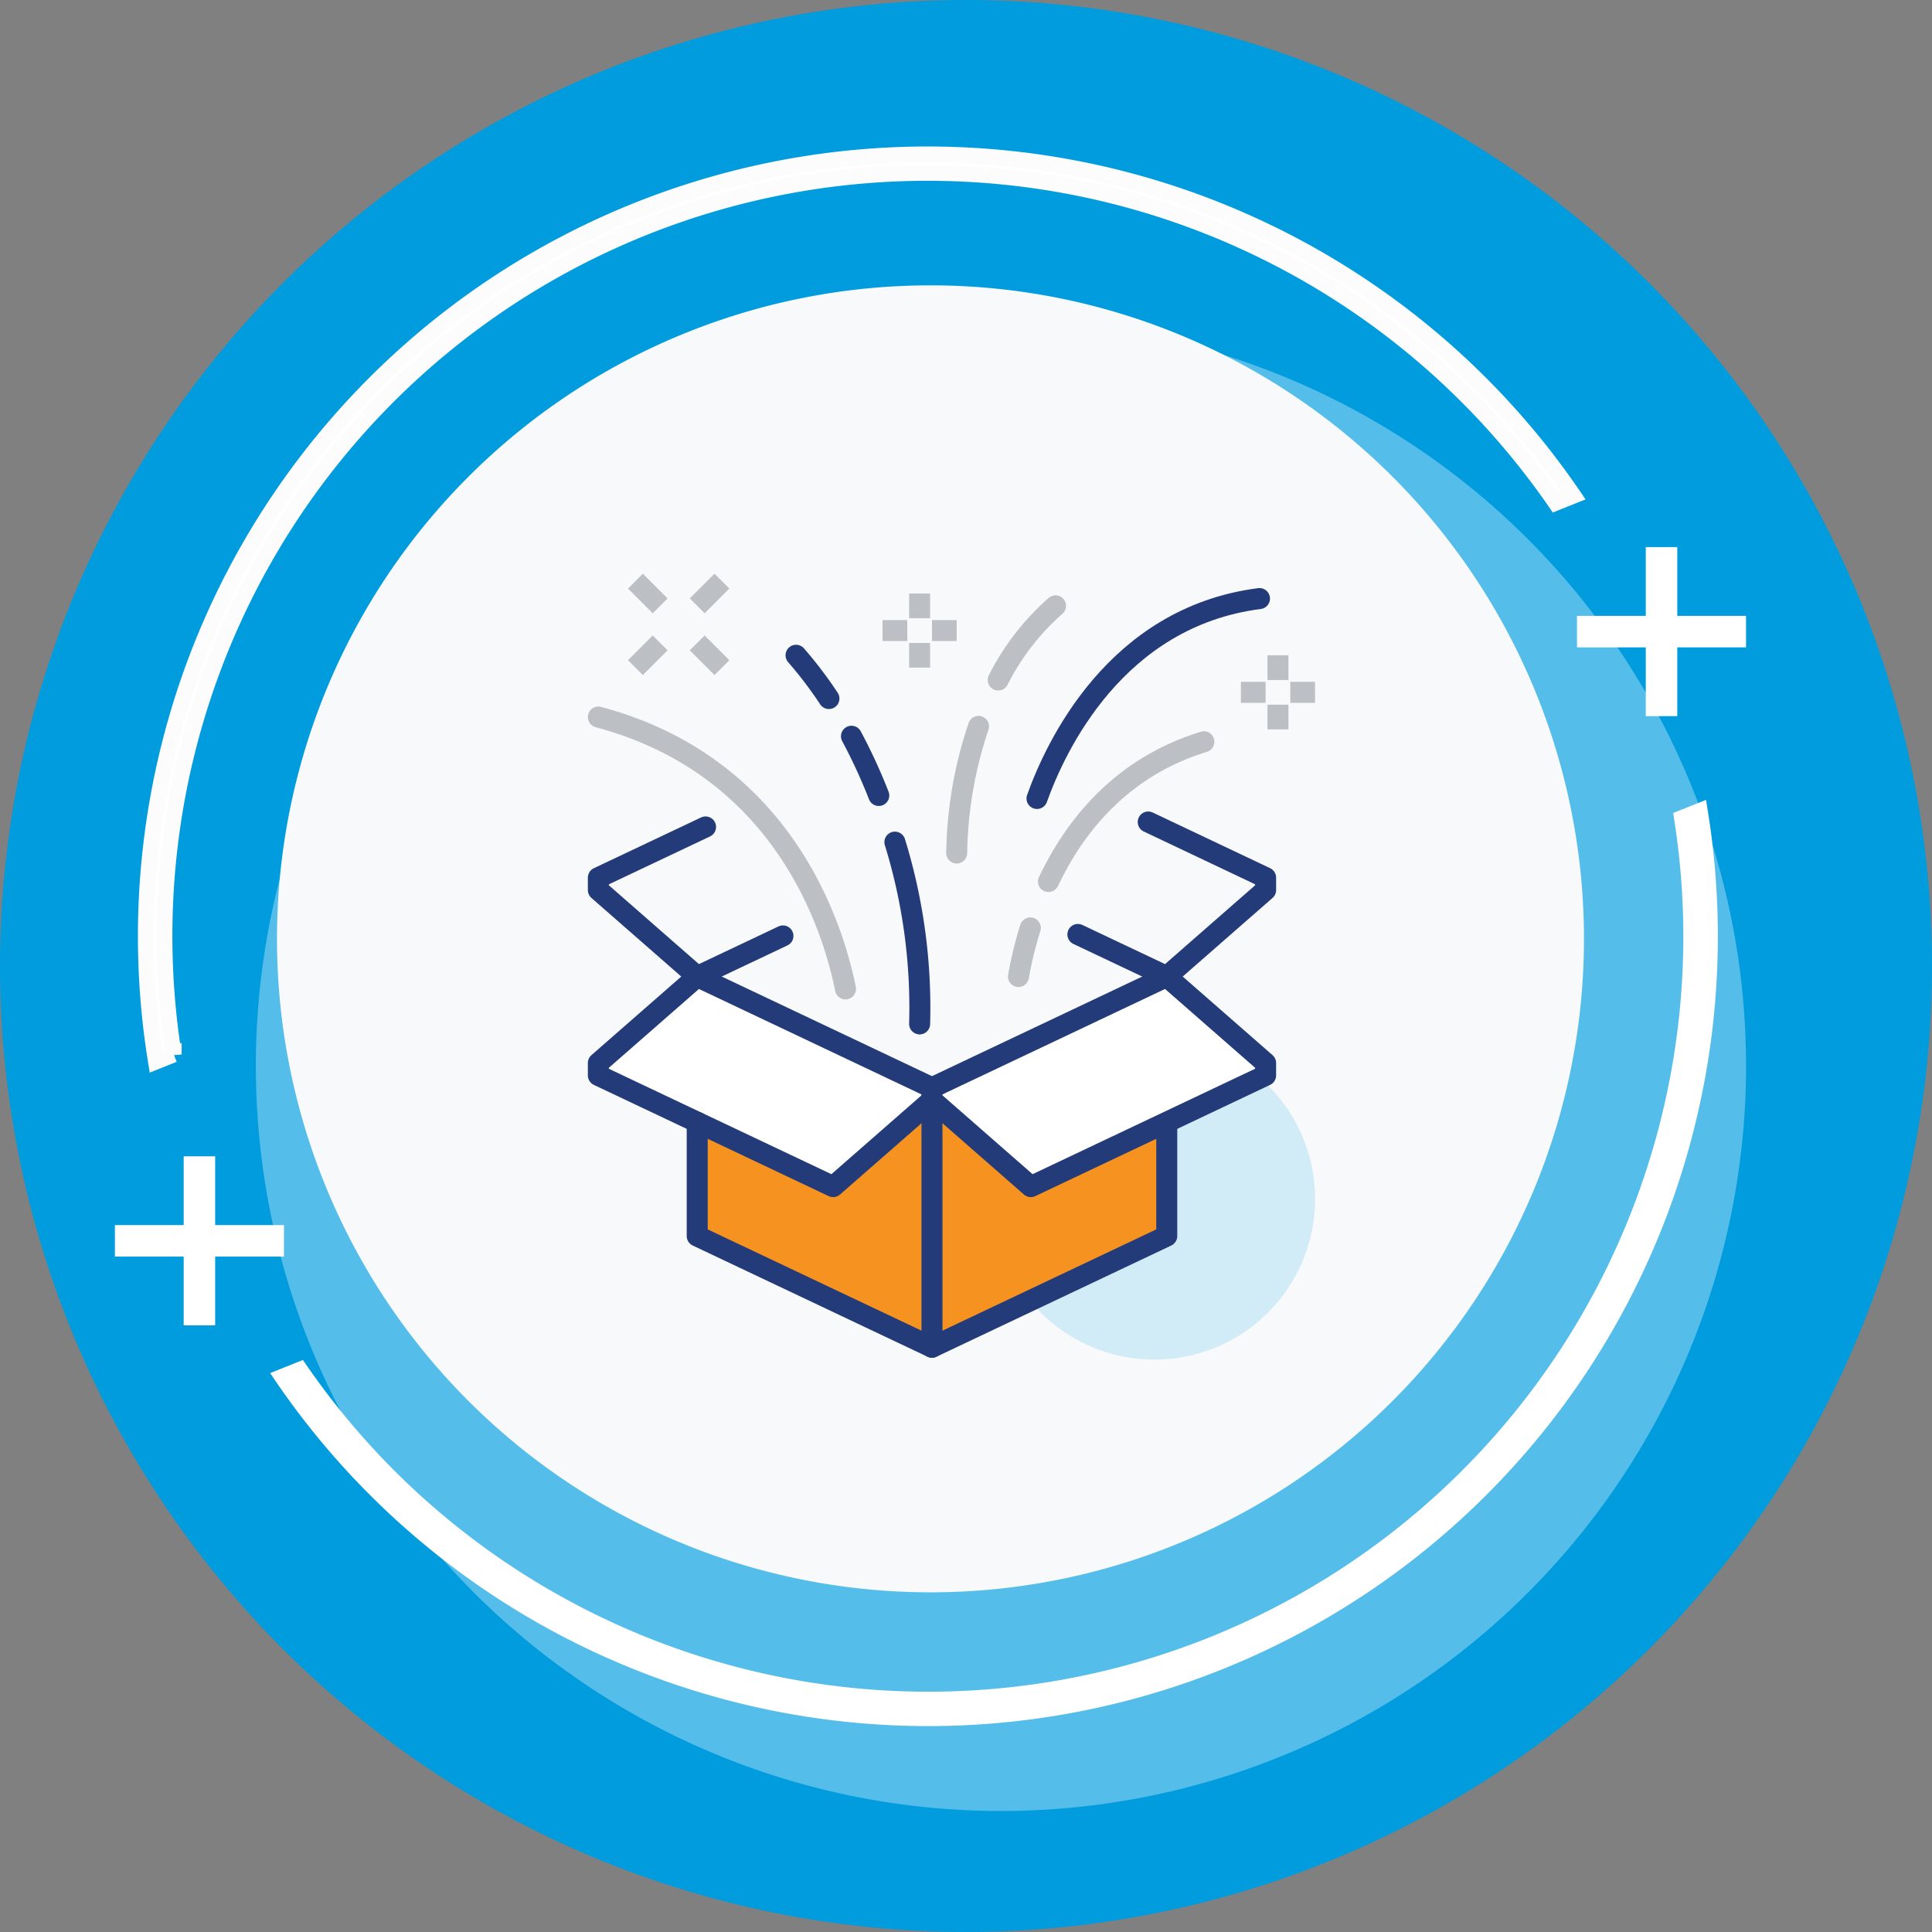 <svg xmlns="http://www.w3.org/2000/svg" xmlns:xlink="http://www.w3.org/1999/xlink" width="184" height="184" viewBox="0 0 184 184">
  <rect x="0" y="0" width="184" height="184" fill="#808080" stroke="none"/>
  <defs>
    <clipPath id="clip-path">
      <rect id="Rectangle_974" data-name="Rectangle 974" width="69.432" height="74.972" fill="none"/>
    </clipPath>
  </defs>
  <g id="ess_gifting" transform="translate(-1037 -3657)">
    <g id="Group_95178" data-name="Group 95178" transform="translate(6058 3291.579)">
      <path id="Path_40330" data-name="Path 40330" d="M92,0A92,92,0,1,1,0,92,92,92,0,0,1,92,0Z" transform="translate(-5021 365.421)" fill="#009cde"/>
      <path id="Path_3453" data-name="Path 3453" d="M70.963,0A70.963,70.963,0,1,1,0,70.963,70.963,70.963,0,0,1,70.963,0Z" transform="translate(-4996.634 395.972)" fill="rgba(255,255,255,0.33)"/>
      <path id="Path_3448" data-name="Path 3448" d="M62.237,0A62.237,62.237,0,1,1,0,62.237,62.237,62.237,0,0,1,62.237,0Z" transform="translate(-4994.62 392.597)" fill="#f8f9fb"/>
      <g id="Group_5628" data-name="Group 5628" transform="translate(-5010.057 475.546)">
        <line id="Line_440" data-name="Line 440" x2="16.1" transform="translate(0 8.05)" fill="none" stroke="#fff" stroke-width="3"/>
        <line id="Line_441" data-name="Line 441" y2="16.1" transform="translate(8.05 0)" fill="none" stroke="#fff" stroke-width="3"/>
      </g>
      <g id="Group_5631" data-name="Group 5631" transform="translate(-4870.81 417.525)">
        <line id="Line_440-2" data-name="Line 440" x2="16.1" transform="translate(0 8.05)" fill="none" stroke="#fff" stroke-width="3"/>
        <line id="Line_441-2" data-name="Line 441" y2="16.1" transform="translate(8.05 0)" fill="none" stroke="#fff" stroke-width="3"/>
      </g>
      <path id="Path_3451" data-name="Path 3451" d="M1.785,74.484A72.666,72.666,0,0,1,134.279,33.21l1.7-.68A74.459,74.459,0,0,0,.967,86.427l1.7-.679a72.671,72.671,0,0,1-.882-11.264" transform="translate(-5007.117 380.103)" fill="#fff" stroke="#fcfcfc" stroke-width="1.5"/>
      <path id="Path_3452" data-name="Path 3452" d="M147.863,70.744A72.667,72.667,0,0,1,16.251,123.283l-1.7.68a74.459,74.459,0,0,0,135.016-53.9Z" transform="translate(-5008.679 372.579)" fill="#fff" stroke="#fff" stroke-width="1.5"/>
    </g>
    <g id="icon_gift" transform="translate(1092.809 3711.514)">
      <g id="Group_5641" data-name="Group 5641" transform="translate(0 0)" clip-path="url(#clip-path)">
        <path id="Path_3456" data-name="Path 3456" d="M63.6,53.006a15.3,15.3,0,1,1-15.3-15.3,15.3,15.3,0,0,1,15.3,15.3" transform="translate(5.835 6.667)" fill="#009cde" opacity="0.16"/>
        <path id="Path_3457" data-name="Path 3457" d="M31.36,42.707l-9.415,8.238L9,44.814V55.652L31.36,66.244l22.36-10.591V44.814L40.774,50.945Z" transform="translate(1.591 7.551)" fill="#f6921f"/>
        <path id="Path_3458" data-name="Path 3458" d="M1,42.122,23.36,52.713l9.415-8.238V43.3L10.415,32.707,1,40.945Z" transform="translate(0.177 5.783)" fill="#fff"/>
        <path id="Path_3459" data-name="Path 3459" d="M1,42.122,23.36,52.713l9.415-8.238V43.3L10.415,32.707,1,40.945Z" transform="translate(0.177 5.783)" fill="none" stroke="#243b7a" stroke-linecap="round" stroke-linejoin="round" stroke-width="2"/>
        <path id="Path_3460" data-name="Path 3460" d="M9,44.5V55.335L31.36,65.927l22.36-10.591V44.5" transform="translate(1.591 7.868)" fill="none" stroke="#243b7a" stroke-linecap="round" stroke-linejoin="round" stroke-width="2"/>
        <path id="Path_3461" data-name="Path 3461" d="M59.774,42.122,37.415,52.713,28,44.475V43.3L50.36,32.707l9.415,8.238Z" transform="translate(4.951 5.783)" fill="#fff"/>
        <path id="Path_3462" data-name="Path 3462" d="M59.774,42.122,37.415,52.713,28,44.475V43.3L50.36,32.707l9.415,8.238Z" transform="translate(4.951 5.783)" fill="none" stroke="#243b7a" stroke-linecap="round" stroke-linejoin="round" stroke-width="2"/>
        <path id="Path_3463" data-name="Path 3463" d="M18.58,30.98l-8.166,3.868L1,26.611V25.434L11.209,20.6" transform="translate(0.177 3.642)" fill="none" stroke="#243b7a" stroke-linecap="round" stroke-linejoin="round" stroke-width="2"/>
        <path id="Path_3464" data-name="Path 3464" d="M39.807,30.908l8.465,4.009,9.415-8.238V25.5l-11.18-5.3" transform="translate(7.039 3.573)" fill="none" stroke="#243b7a" stroke-linecap="round" stroke-linejoin="round" stroke-width="2"/>
        <line id="Line_442" data-name="Line 442" y2="23.536" transform="translate(32.951 50.259)" fill="none" stroke="#243b7a" stroke-linecap="round" stroke-linejoin="round" stroke-width="2"/>
        <path id="Path_3465" data-name="Path 3465" d="M24.536,37.6C23.36,31.713,18.652,16.414,1,11.707" transform="translate(0.177 2.07)" fill="none" stroke="#bcc0c4" stroke-linecap="round" stroke-miterlimit="10" stroke-width="2"/>
        <path id="Path_3466" data-name="Path 3466" d="M37.426,27.018c2.493-5.25,6.931-10.9,14.8-13.311" transform="translate(6.618 2.424)" fill="none" stroke="#bcc0c4" stroke-linecap="round" stroke-miterlimit="10" stroke-width="2"/>
        <path id="Path_3467" data-name="Path 3467" d="M35,33.4a36.334,36.334,0,0,1,1.127-4.627" transform="translate(6.189 5.088)" fill="none" stroke="#bcc0c4" stroke-linecap="round" stroke-miterlimit="10" stroke-width="2"/>
        <path id="Path_3468" data-name="Path 3468" d="M36.5,21.158c1.732-4.858,7.453-17.28,21.19-19.04" transform="translate(6.453 0.374)" fill="none" stroke="#243b7a" stroke-linecap="round" stroke-linejoin="round" stroke-width="2"/>
        <path id="Path_3469" data-name="Path 3469" d="M20.13,10.826A38.951,38.951,0,0,0,17,6.707" transform="translate(3.006 1.186)" fill="none" stroke="#243b7a" stroke-linecap="round" stroke-linejoin="round" stroke-width="2"/>
        <path id="Path_3470" data-name="Path 3470" d="M24.085,18.9a52.12,52.12,0,0,0-2.6-5.639" transform="translate(3.799 2.345)" fill="none" stroke="#243b7a" stroke-linecap="round" stroke-linejoin="round" stroke-width="2"/>
        <path id="Path_3471" data-name="Path 3471" d="M27.354,39.141A53.465,53.465,0,0,0,25,21.83" transform="translate(4.42 3.86)" fill="none" stroke="#243b7a" stroke-linecap="round" stroke-linejoin="round" stroke-width="2"/>
        <path id="Path_3472" data-name="Path 3472" d="M33.36,9.768a23.442,23.442,0,0,1,5.46-7.061" transform="translate(5.899 0.479)" fill="none" stroke="#bcc0c4" stroke-linecap="round" stroke-miterlimit="10" stroke-width="2"/>
        <path id="Path_3473" data-name="Path 3473" d="M30,24.518a39.46,39.46,0,0,1,2.079-12.054" transform="translate(5.305 2.204)" fill="none" stroke="#bcc0c4" stroke-linecap="round" stroke-miterlimit="10" stroke-width="2"/>
        <line id="Line_443" data-name="Line 443" x1="2.354" y2="2.354" transform="translate(4.707 6.716)" fill="none" stroke="#bcc0c4" stroke-miterlimit="10" stroke-width="2"/>
        <line id="Line_444" data-name="Line 444" x1="2.354" y2="2.354" transform="translate(10.591 0.832)" fill="none" stroke="#bcc0c4" stroke-miterlimit="10" stroke-width="2"/>
        <line id="Line_445" data-name="Line 445" x2="2.354" y2="2.354" transform="translate(10.591 6.716)" fill="none" stroke="#bcc0c4" stroke-miterlimit="10" stroke-width="2"/>
        <line id="Line_446" data-name="Line 446" x2="2.354" y2="2.354" transform="translate(4.707 0.832)" fill="none" stroke="#bcc0c4" stroke-miterlimit="10" stroke-width="2"/>
        <line id="Line_447" data-name="Line 447" y2="2.354" transform="translate(65.902 7.893)" fill="none" stroke="#bcc0c4" stroke-miterlimit="10" stroke-width="2"/>
        <line id="Line_448" data-name="Line 448" y2="2.354" transform="translate(65.902 12.6)" fill="none" stroke="#bcc0c4" stroke-miterlimit="10" stroke-width="2"/>
        <line id="Line_449" data-name="Line 449" x1="2.354" transform="translate(62.372 11.423)" fill="none" stroke="#bcc0c4" stroke-miterlimit="10" stroke-width="2"/>
        <line id="Line_450" data-name="Line 450" x1="2.354" transform="translate(67.079 11.423)" fill="none" stroke="#bcc0c4" stroke-miterlimit="10" stroke-width="2"/>
        <line id="Line_451" data-name="Line 451" y2="2.354" transform="translate(31.774 2.009)" fill="none" stroke="#bcc0c4" stroke-miterlimit="10" stroke-width="2"/>
        <line id="Line_452" data-name="Line 452" y2="2.354" transform="translate(31.774 6.716)" fill="none" stroke="#bcc0c4" stroke-miterlimit="10" stroke-width="2"/>
        <line id="Line_453" data-name="Line 453" x1="2.354" transform="translate(28.244 5.539)" fill="none" stroke="#bcc0c4" stroke-miterlimit="10" stroke-width="2"/>
        <line id="Line_454" data-name="Line 454" x1="2.354" transform="translate(32.951 5.539)" fill="none" stroke="#bcc0c4" stroke-miterlimit="10" stroke-width="2"/>
      </g>
    </g>
  </g>
</svg>

